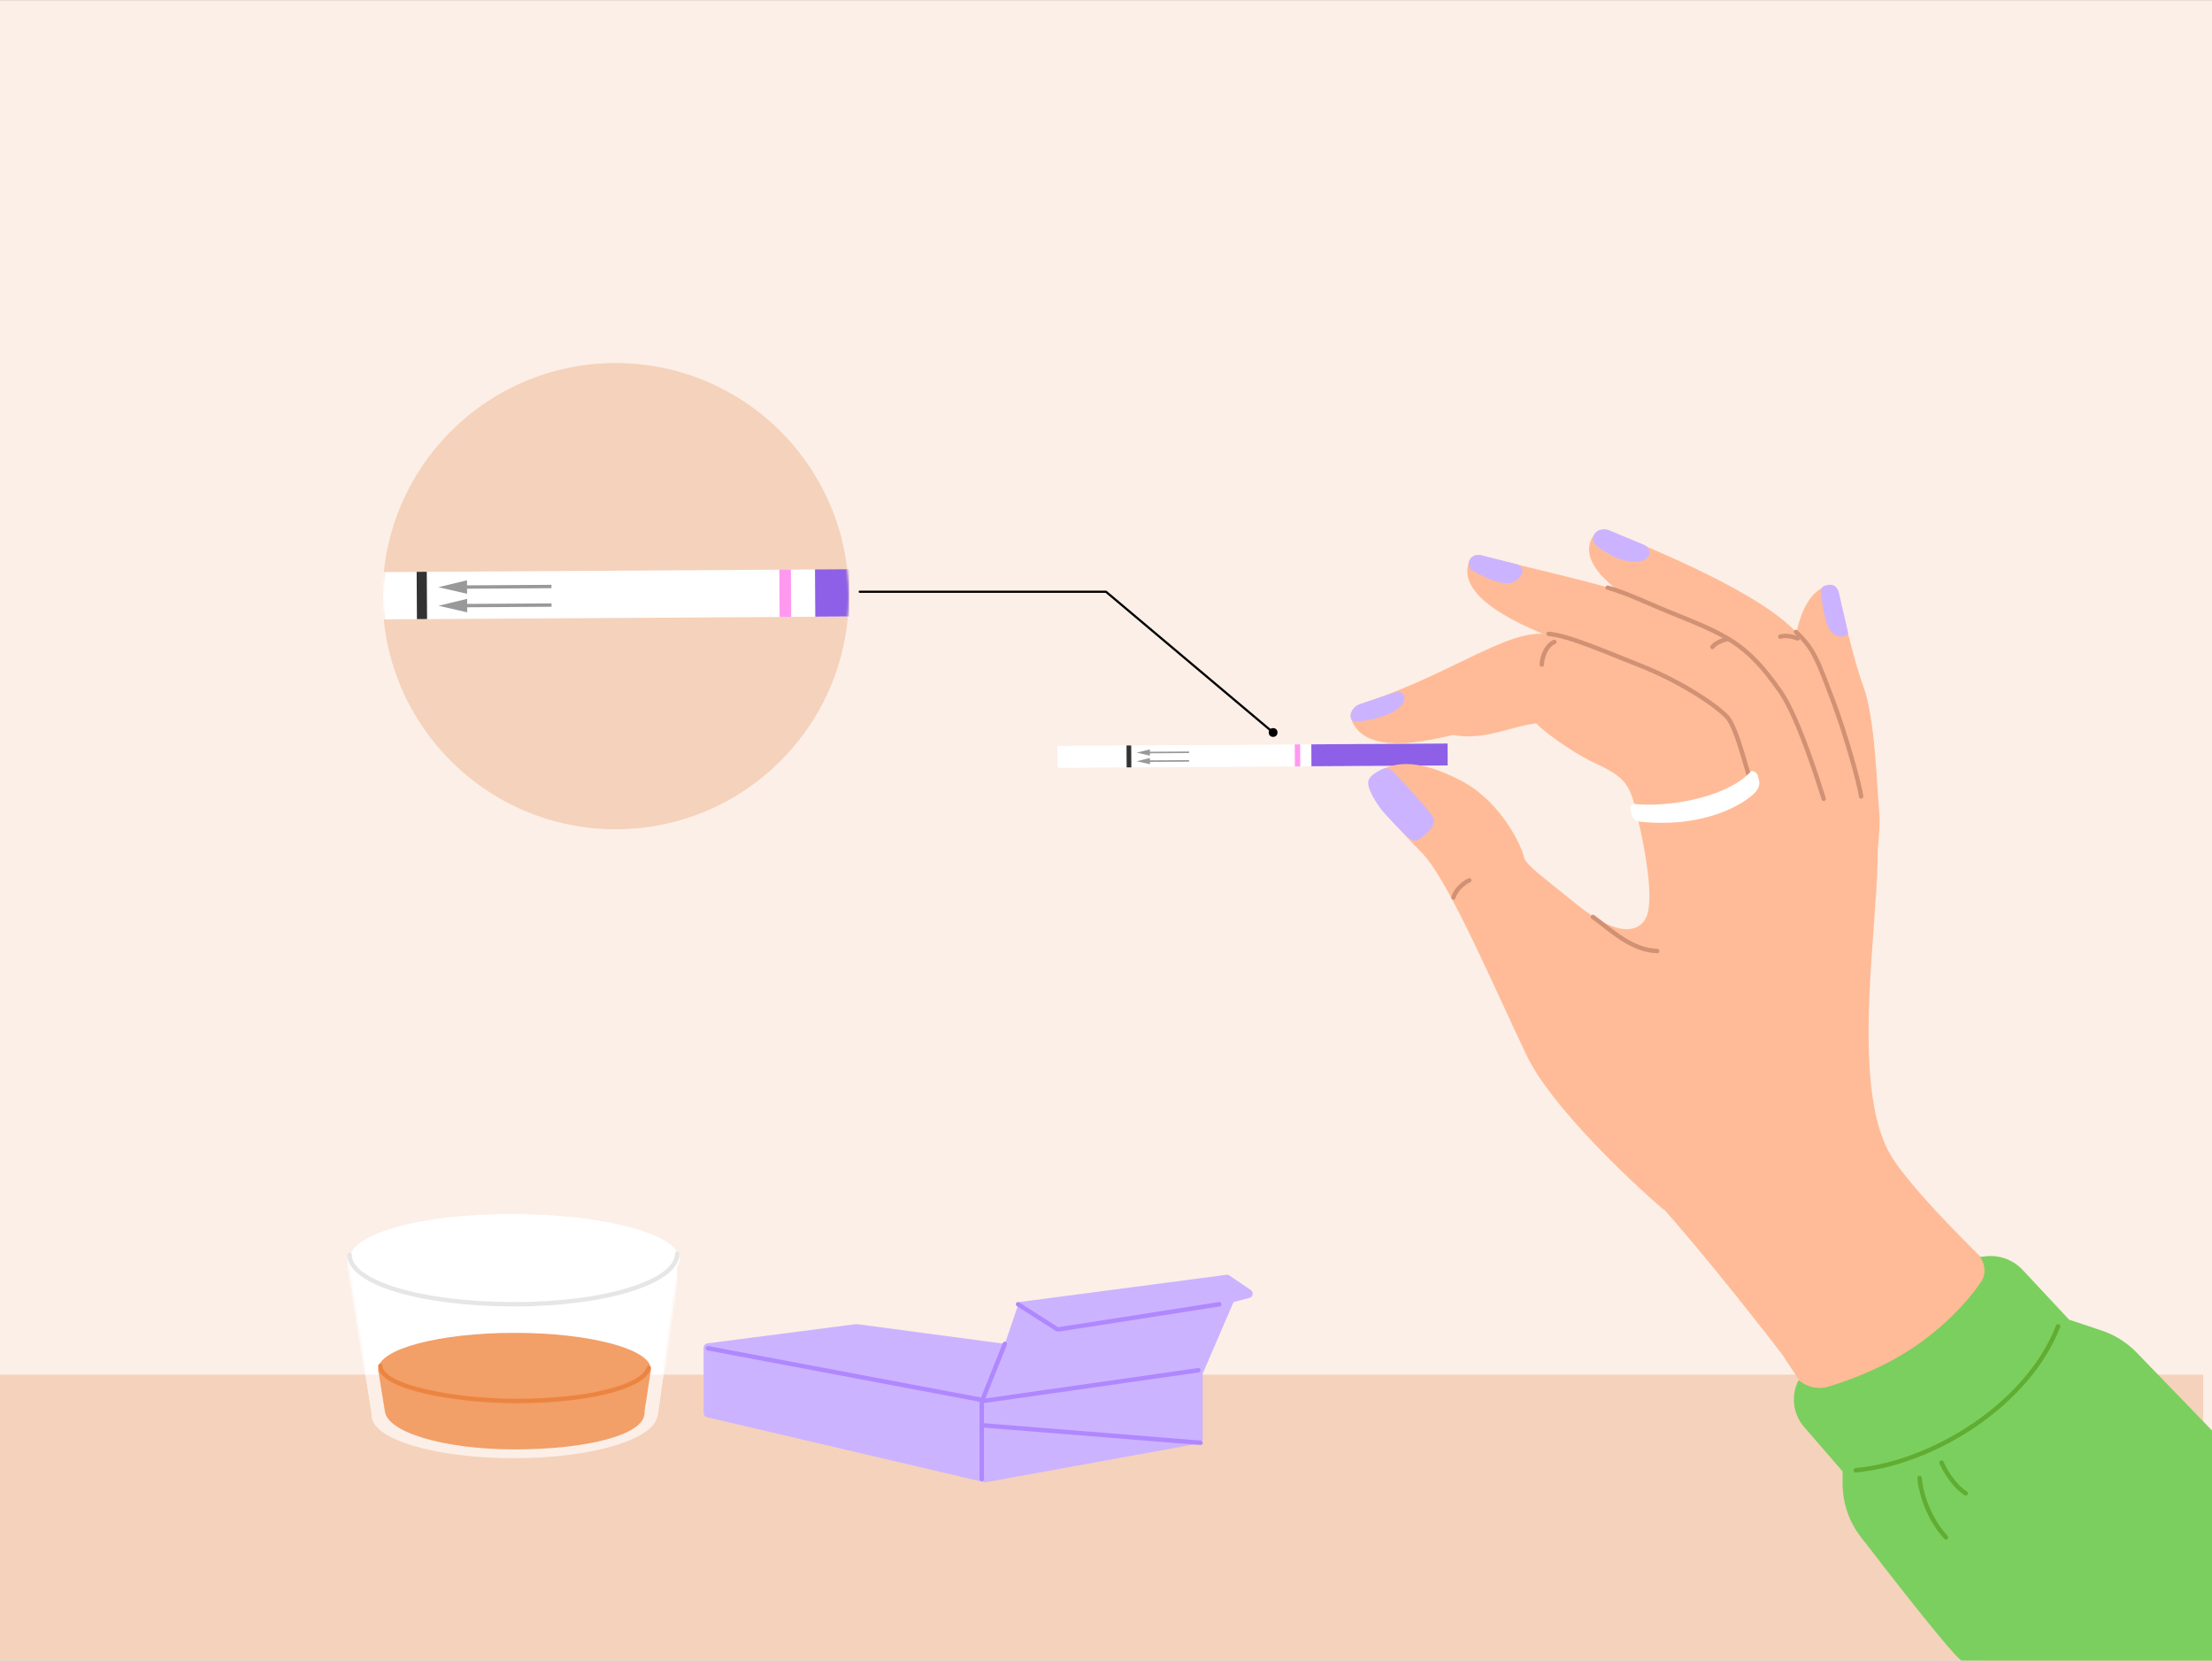 <?xml version="1.0" encoding="utf-8"?>
<svg xmlns="http://www.w3.org/2000/svg" fill="none" height="563" viewBox="0 0 1006 755" width="750">
<rect x="0" y="0" width="1006" height="755" fill="#808080" stroke="none"/>
<g clip-path="url(#clip0_5029_4826)">
<rect fill="#FCEFE7" height="755" transform="matrix(-1 0 0 1 1006 0)" width="1006"/>
<rect fill="#F5D2BB" height="180" width="1052" x="-50" y="625"/>
<path d="M169.5 645.523L158 573H309L299 644L169.5 645.523Z" fill="white"/>
<path d="M299 643C299 654.046 269.899 663 234 663C198.101 663 169 654.546 169 643.5C169 632.454 198.101 623 234 623C269.899 623 299 631.954 299 643Z" fill="#FCEFE7"/>
<path d="M169.5 645.5L158 573.5H309L299 644.5L169.5 645.5Z" fill="#FCEFE7"/>
<mask height="73" id="mask0_5029_4826" maskUnits="userSpaceOnUse" style="mask-type:alpha" width="151" x="158" y="573">
<path d="M169.5 645.5L158 573.5H309L299 644.5L169.5 645.5Z" fill="#FCEFE7"/>
</mask>
<g mask="url(#mask0_5029_4826)">
<rect fill="white" height="76" width="162" x="146" y="549"/>
</g>
<path d="M175 641.5L164 574L305 569L292.5 643.5L175 641.5Z" fill="white"/>
<path d="M175 641.5L172 623H296L293 642.5L175 641.5Z" fill="#F29F68"/>
<path d="M293.094 642.5C293.094 652.441 266.679 659 234.094 659C201.509 659 175 650.941 175 641C175 631.059 201.509 623 234.094 623C266.679 623 293.094 632.559 293.094 642.5Z" fill="#F29F68"/>
<path d="M296 622.5C296 631.613 268.242 639 234 639C199.758 639 172 631.613 172 622.5C172 613.387 199.758 606 234 606C268.242 606 296 613.387 296 622.5Z" fill="#F29F68"/>
<path d="M295 622C292.5 630.5 267.913 637 234.5 637C208 637 173 630.941 173 621" stroke="#EC8441" stroke-linecap="round" stroke-linejoin="round" stroke-width="2"/>
<path d="M309 572.5C309 583.822 274.771 593 232.548 593C190.325 593 159 583.822 159 572.5C159 561.178 190.325 552 232.548 552C274.771 552 309 561.178 309 572.5Z" fill="white"/>
<path d="M308 570C308 582.703 275.818 593 233.741 593C191.664 593 159 583.203 159 570.5" stroke="#E6E6E6" stroke-linecap="round" stroke-linejoin="round" stroke-width="2"/>
<path d="M447.595 673.905L321.544 644.362C320.639 644.15 320 643.343 320 642.415V612.758C320 611.752 320.746 610.903 321.743 610.774L389.239 602.034C389.412 602.011 389.588 602.012 389.761 602.035L457 611L463.5 592L557.746 579.599C558.232 579.535 558.724 579.652 559.13 579.927L568.85 586.523C570.272 587.488 569.895 589.68 568.232 590.113L561 592L547 624.5V654.331C547 655.297 546.309 656.126 545.358 656.299L448.409 673.926C448.139 673.975 447.862 673.968 447.595 673.905Z" fill="#CCB3FF"/>
<path d="M546 656L446.5 648" stroke="#AF87FF" stroke-linecap="round" stroke-linejoin="round" stroke-width="2"/>
<path d="M554.5 593L481.748 604.383C481.266 604.458 480.773 604.355 480.362 604.092L463 593" stroke="#AF87FF" stroke-linecap="round" stroke-linejoin="round" stroke-width="2"/>
<path d="M446.5 672.5V636.5L322 613" stroke="#AF87FF" stroke-linecap="round" stroke-linejoin="round" stroke-width="2"/>
<path d="M457 611L447 636" stroke="#AF87FF" stroke-linecap="round" stroke-linejoin="round" stroke-width="2"/>
<path d="M447 637L545 623" stroke="#AF87FF" stroke-linecap="round" stroke-linejoin="round" stroke-width="2"/>
<rect fill="white" height="9.972" transform="matrix(1 -0.006 -0.006 -1 481.055 349.067)" width="177.351"/>
<rect fill="#8D60E7" height="9.972" transform="matrix(1 -0.006 -0.006 -1 596.438 348.359)" width="61.966"/>
<path d="M591.289 338.412L591.35 348.414L588.912 348.429L588.85 338.427L591.289 338.412Z" fill="#FF99F0"/>
<rect fill="#323232" height="9.972" transform="matrix(1 -0.006 -0.006 -1 512.391 348.875)" width="2.137"/>
<path d="M521.547 341.76L521.551 342.472L540.782 342.354L540.777 341.642L521.547 341.76Z" fill="#999999"/>
<path d="M522.984 343.532L516.921 342.145L522.966 340.683L522.984 343.532Z" fill="#999999"/>
<path d="M521.562 345.677L521.567 346.389L540.797 346.271L540.793 345.559L521.562 345.677Z" fill="#999999"/>
<path d="M522.999 347.449L516.937 346.061L522.982 344.6L522.999 347.449Z" fill="#999999"/>
<path d="M854.672 369.131C855.551 378.607 852.196 403.705 850.028 411.718C831.085 435.646 817.23 409.015 814.62 400.376C812.01 391.737 820.641 355.847 823.229 343.476C825.817 331.105 812.142 309.723 817.277 286.486C820.551 271.673 827.323 266.91 832.113 266.064C834.038 265.724 835.562 267.298 835.989 269.205C838.619 280.962 843.699 302.024 847.517 312.267C852.751 326.307 853.574 357.286 854.672 369.131Z" fill="#FFBB97"/>
<path d="M748.213 540.805C763.158 555.453 796.028 596.971 810.594 615.899L942.553 817.82L993.104 839.694L1049.41 710.04C1007.24 668.449 878.306 558.211 859.279 524.14C841.355 492.042 854.535 418.348 853.913 386.102C843.778 341.621 762.561 412.691 754.429 437.394C738.648 485.334 729.533 522.494 748.213 540.805Z" fill="#FFBB97"/>
<path d="M694.366 479.972C705.31 502.73 740.505 536.203 756.734 550.096L777.523 417.578L748.982 416.553C745.304 424.495 735.405 425.885 717.457 411.475C699.508 397.065 695.943 394.461 693.3 390.641C693.098 387.098 683.964 365.262 664.827 355.108C644.737 344.449 631.667 345.532 623.576 353.647C618.348 358.891 635.186 375.651 647.202 388.326C659.218 401.001 680.685 451.524 694.366 479.972Z" fill="#FFBB97"/>
<path d="M744.033 368.517C746.517 378.724 753.089 407.688 748.599 417.383C750.956 417.843 761.396 437.426 771.122 434.122C780.848 430.819 799.94 387.338 796.33 370.686C794.468 362.096 793.642 353.525 788.15 335.886C779.468 308.001 750.204 306.789 708.93 289.677C689.886 281.781 664.88 305.047 618.677 320.136C615.646 321.126 613.483 324.127 614.567 327.032C621.086 344.5 650.99 336.186 660.877 334.137C674.886 336.872 687.818 329.985 698.654 328.849C700.531 331.212 713.757 341.451 724.725 346.605C738.436 353.048 740.927 355.759 744.033 368.517Z" fill="#FFBB97"/>
<path d="M787.629 372.339C788.525 383.475 785.1 409.161 781.585 417.353C799.992 429.139 812.995 422.519 829.254 413.553C828.565 407.082 833.598 389.281 830.56 369.645C824.562 330.872 802.516 298.3 777.21 284.258C749.325 268.784 703.746 260.735 673.692 252.441C671.596 251.863 669.266 252.62 668.398 254.621C660.831 272.074 694.867 285.305 706.233 290.044C728.412 306.175 744.798 307.945 756.084 313.876C772.918 337.876 786.712 360.933 787.629 372.339Z" fill="#FFBB97"/>
<path d="M836.22 422.734C837.23 416.538 842.062 377.14 837.969 357.024C831.641 325.922 835.745 314.285 820.308 291.588C807.627 272.944 759.879 252.962 732.197 241.407C729.698 240.364 726.686 240.769 725.081 242.968C709.612 264.165 773.976 288.811 786.937 299.786C785.197 342.622 804.508 374.59 774.928 412.828C776.438 415.049 781.888 420.787 791.603 425.973C801.319 431.16 825.396 425.975 836.22 422.734Z" fill="#FFBB97"/>
<path d="M704.31 288.148C713.574 288.93 730.525 296.497 745.712 302.438C762.188 308.883 778.492 318.985 785.147 325.59C790.47 330.874 795.05 354.583 797.803 359.114" stroke="#D19174" stroke-linecap="round" stroke-linejoin="round" stroke-miterlimit="10" stroke-width="2"/>
<path d="M731.177 267.149C738.989 269.194 750.439 274.658 757.791 277.643C784.913 288.653 793.822 291.679 809.687 314.341C817.98 326.185 827.75 357.84 829.402 363.17" stroke="#D19174" stroke-linecap="round" stroke-linejoin="round" stroke-miterlimit="10" stroke-width="2"/>
<path d="M846.442 362.094C845.728 356.551 839.492 334.162 833.835 319.136C826.574 299.85 824.872 294.855 816.766 287.274" stroke="#D19174" stroke-linecap="round" stroke-linejoin="round" stroke-miterlimit="10" stroke-width="2"/>
<path d="M724.438 416.859C732.521 422.675 741.782 431.979 753.686 432.378" stroke="#D19174" stroke-linecap="round" stroke-linejoin="round" stroke-miterlimit="10" stroke-width="2"/>
<path d="M785.84 290.425C784.131 290.791 780.325 292.042 778.77 294.118" stroke="#D19174" stroke-linecap="round" stroke-linejoin="round" stroke-miterlimit="10" stroke-width="2"/>
<path d="M706.894 291.808C704.509 292.803 701.602 296.302 701.166 302.112" stroke="#D19174" stroke-linecap="round" stroke-linejoin="round" stroke-miterlimit="10" stroke-width="2"/>
<path d="M817.556 290.224C815.934 289.59 812.083 288.545 809.655 289.432" stroke="#D19174" stroke-linecap="round" stroke-linejoin="round" stroke-miterlimit="10" stroke-width="2"/>
<path d="M668.211 400.2C666.262 401.138 662.096 404.018 661.026 408.032" stroke="#D19174" stroke-linecap="round" stroke-linejoin="round" stroke-miterlimit="10" stroke-width="2"/>
<path d="M644.497 382C642.497 382.8 639.997 380.667 638.997 379.5C636.497 377 630.997 371.4 628.997 369C626.497 366 620.997 358 622.497 354.5C623.323 352.573 626.091 350.851 628.552 349.693C630.307 348.867 632.349 349.394 633.677 350.808C640.41 357.975 650.923 369.492 651.997 372C653.497 375.5 646.997 381 644.497 382Z" fill="#CCB3FF"/>
<path d="M637.503 320.5C633.17 325.555 622.17 327.833 616.503 328C613.835 328.186 613.074 323.931 616.74 320.935C617.109 320.632 617.544 320.424 617.997 320.272C624.117 318.212 634.462 314.5 636.003 314.5C637.603 314.5 640.503 317 637.503 320.5Z" fill="#CCB3FF"/>
<path d="M687 265C682.567 266.023 674.669 262.273 669.751 259.389C668.377 258.583 667.729 256.97 668.074 255.415C668.342 254.213 669.171 253.212 670.303 252.727L670.601 252.599C671.508 252.211 672.516 252.134 673.472 252.377C679.043 253.796 688.539 256.135 690 256.5C691.177 256.794 691.884 257.827 692.243 258.685C692.462 259.208 692.48 259.793 692.311 260.335C691.571 262.717 689.245 264.482 687 265Z" fill="#CCB3FF"/>
<path d="M738 254.5C734.575 253.877 729.616 250.69 726.093 248.051C724.54 246.888 724.111 244.777 724.979 243.042C725.616 241.769 726.854 240.905 728.269 240.748L729.217 240.643C730.058 240.549 730.91 240.671 731.692 240.997L747.997 247.79C748.329 247.929 748.631 248.131 748.886 248.386C749.919 249.419 750.671 250.813 750.045 252.134C749.582 253.109 748.866 254.129 748 254.5C744.5 256 740 255.167 738 254.5Z" fill="#CCB3FF"/>
<path d="M832 286C829.905 282.508 828.673 274.442 828.172 269.456C828.046 268.2 828.418 266.856 829.586 266.376C830.387 266.047 831.317 265.884 832.228 265.824C834.217 265.693 835.792 267.257 836.244 269.199L840.5 287.5C840.5 289.5 835 291 832 286Z" fill="#CCB3FF"/>
<circle cx="280" cy="271" fill="#F5D2BB" r="106"/>
<mask height="212" id="mask1_5029_4826" maskUnits="userSpaceOnUse" style="mask-type:alpha" width="212" x="174" y="165">
<circle cx="280" cy="271" fill="#9BB7FF" r="106"/>
</mask>
<g mask="url(#mask1_5029_4826)">
<rect fill="white" height="21.494" transform="matrix(1 -0.006 -0.006 -1 122.062 281.856)" width="382.296"/>
<rect fill="#8D60E7" height="21.494" transform="matrix(1 -0.006 -0.006 -1 370.781 280.329)" width="133.573"/>
<path d="M359.688 258.888L359.82 280.449L354.563 280.481L354.431 258.92L359.688 258.888Z" fill="#FF99F0"/>
<rect fill="#323232" height="21.494" transform="matrix(1 -0.006 -0.006 -1 189.617 281.441)" width="4.606"/>
<path d="M209.344 266.105L209.353 267.64L250.806 267.385L250.797 265.85L209.344 266.105Z" fill="#999999"/>
<path d="M212.433 269.924L199.364 266.934L212.395 263.783L212.433 269.924Z" fill="#999999"/>
<path d="M209.391 274.548L209.4 276.083L250.853 275.828L250.844 274.293L209.391 274.548Z" fill="#999999"/>
<path d="M212.488 278.367L199.419 275.377L212.45 272.226L212.488 278.367Z" fill="#999999"/>
</g>
<path d="M391 269H503L579 333" stroke="black" stroke-linecap="round" stroke-linejoin="round"/>
<circle cx="579" cy="333" fill="black" r="2"/>
<path d="M796.5 350.5C784.5 363.7 755.833 367 743.5 365.5C742.213 365.5 741.254 366.686 741.524 367.945L742.026 370.289C742.32 371.659 743.316 372.772 744.645 373.215L745.5 373.5C774.7 376.7 793 365.833 798.5 360L799.303 358.795C800.067 357.65 800.324 356.239 800.015 354.898L799.562 352.936C799.233 351.51 797.963 350.5 796.5 350.5Z" fill="white"/>
<path d="M846.206 698.712C863.32 720.947 887.92 752.28 892 755V767H1035L1024 669L971.81 615.041C967.336 610.415 961.812 606.937 955.707 604.902L941 600L919.926 577.421C915.573 572.757 909.256 570.449 902.922 571.209L900.5 571.5C902.962 574.886 903.336 579.343 900.979 582.803C896.719 589.057 888.279 599.528 874 610C858.775 621.165 841.261 627.522 831.527 630.466C826.81 631.893 821.786 630.655 818 627.5C814.379 634.44 815.369 642.887 820.495 648.802L838 669V674.498C838 683.257 840.863 691.772 846.206 698.712Z" fill="#7BCF5E"/>
<path d="M844 668.5C880 665 922.5 638 936 603" stroke="#61AC32" stroke-linecap="round" stroke-width="2"/>
<path d="M873 672C873.333 677 876.2 689.4 885 699" stroke="#61AC32" stroke-linecap="round" stroke-width="2"/>
<path d="M883 665C884.333 668.167 888.4 675.4 894 679" stroke="#61AC32" stroke-linecap="round" stroke-width="2"/>
</g>
<defs>
<clipPath id="clip0_5029_4826">
<rect fill="white" height="755" transform="matrix(-1 0 0 1 1006 0)" width="1006"/>
</clipPath>
</defs>
</svg>